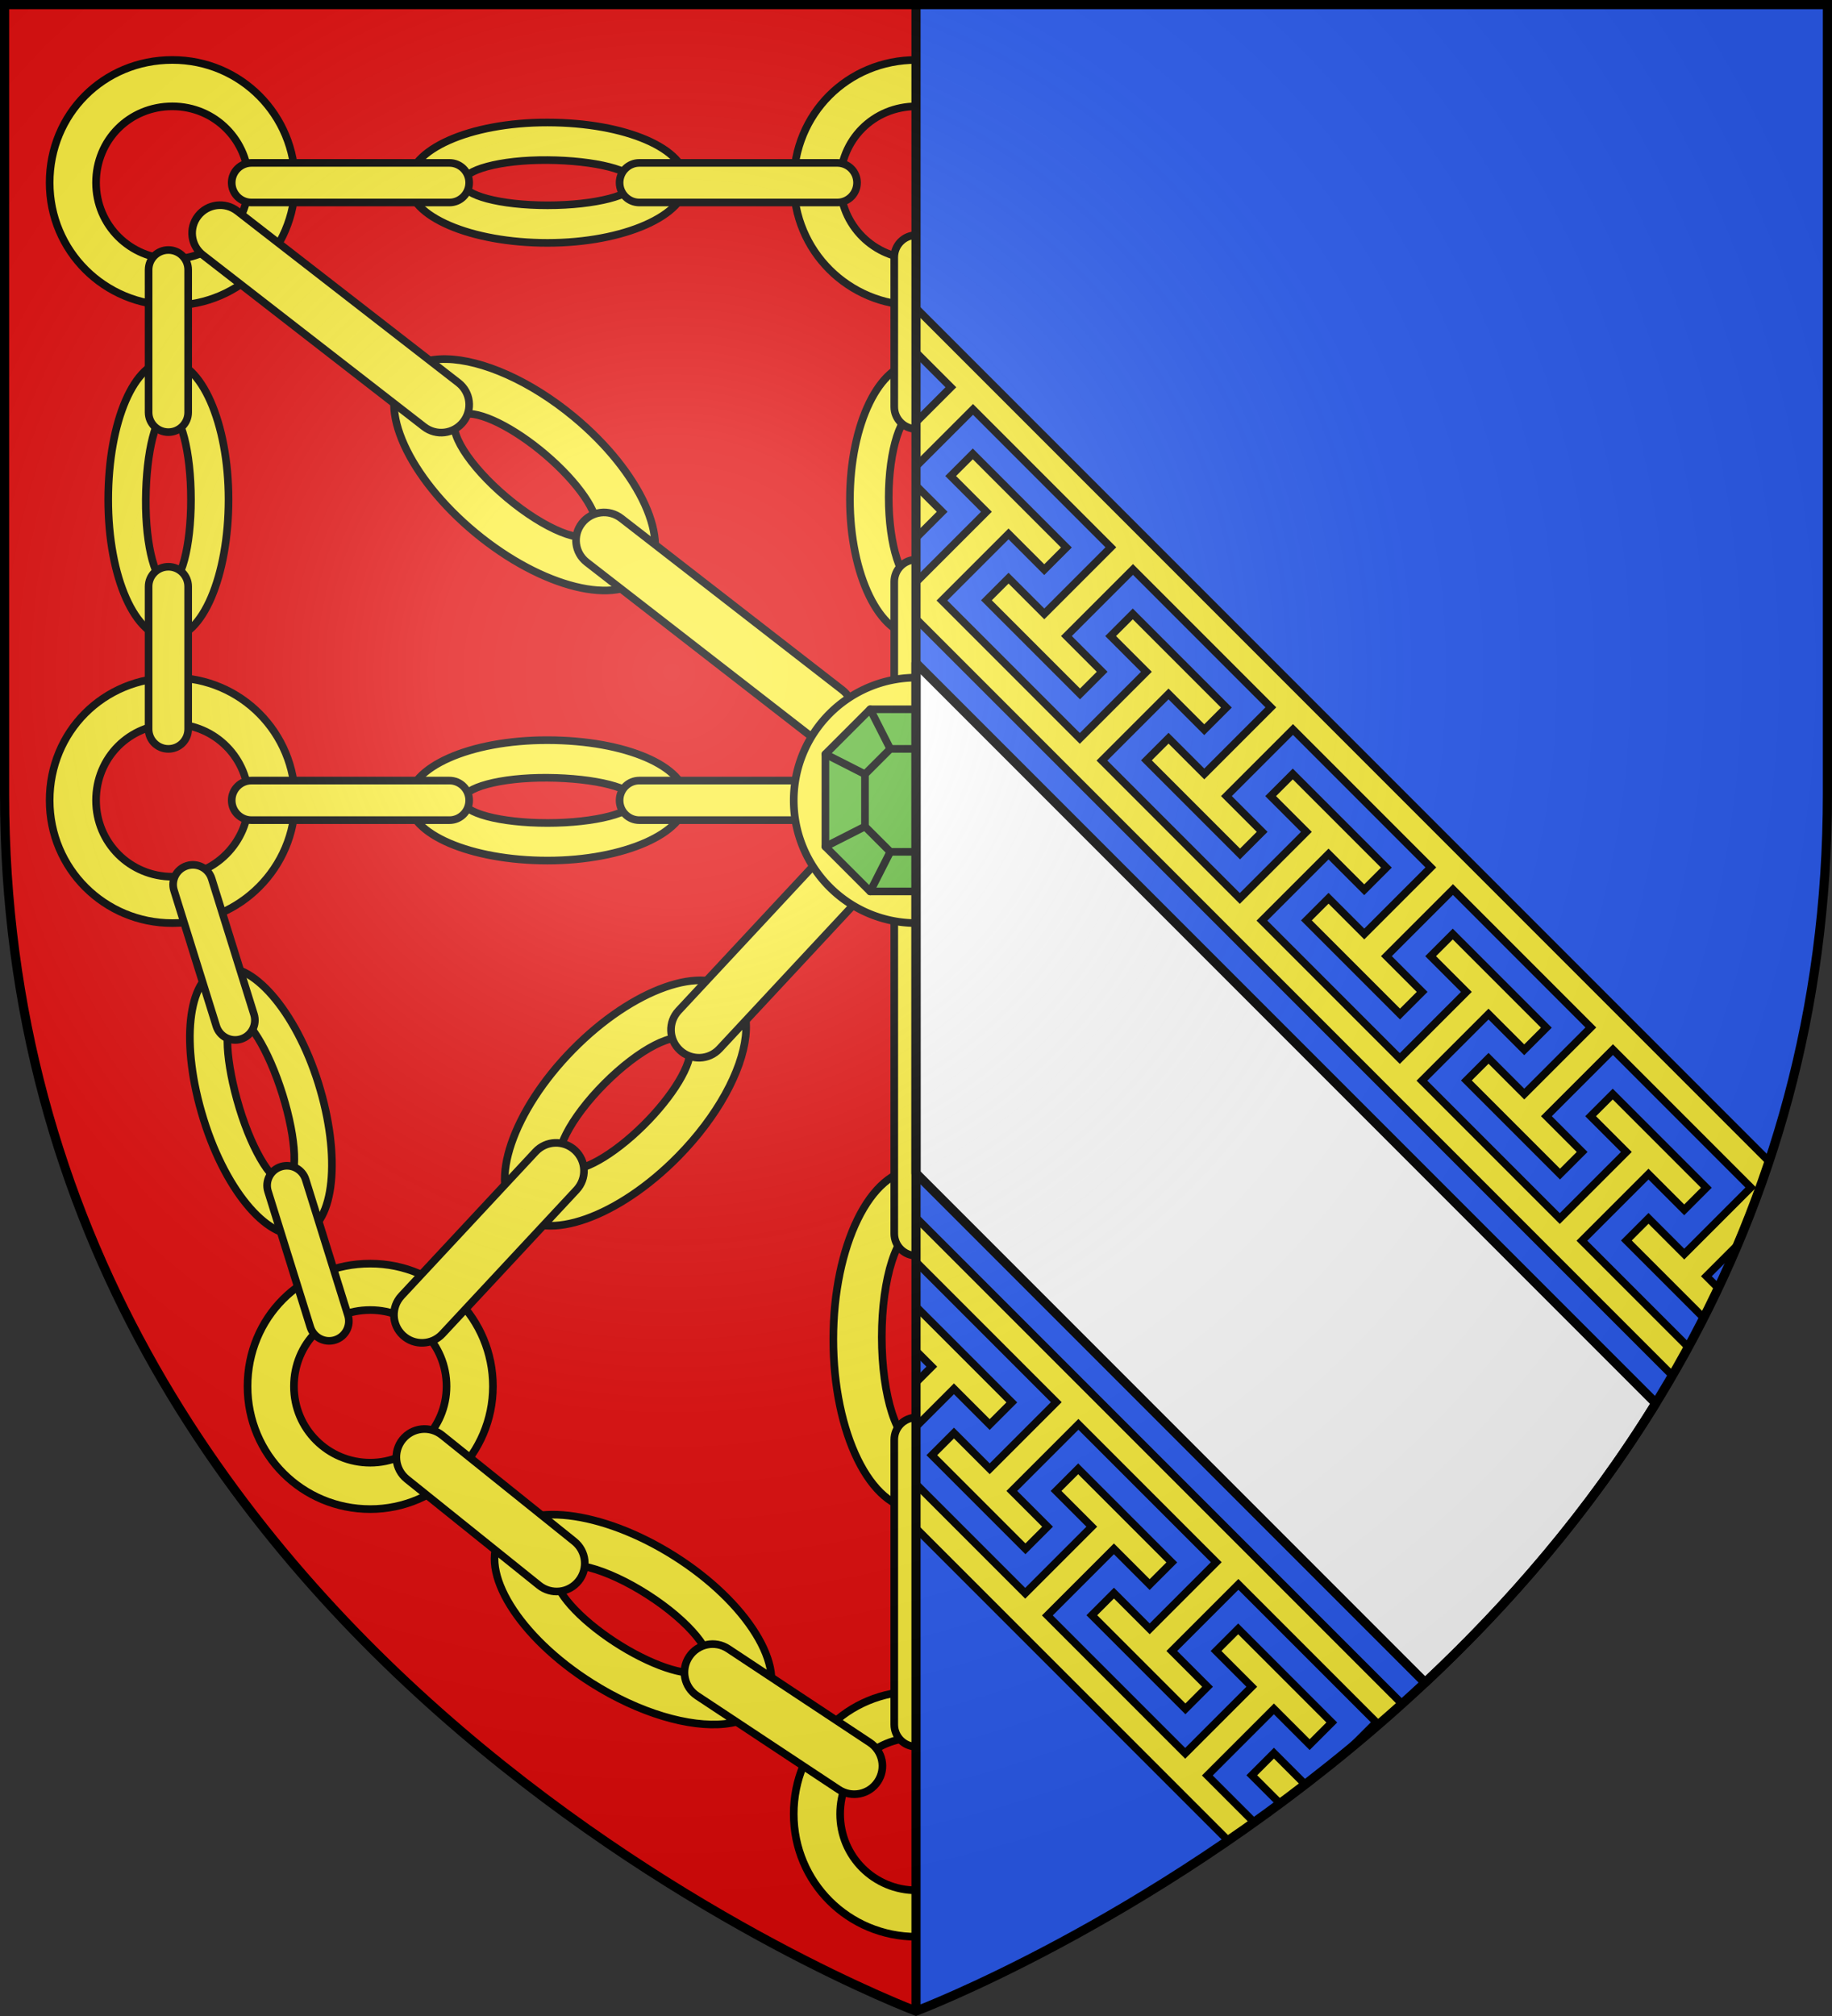 <?xml version="1.0" encoding="UTF-8" standalone="no"?><svg height="660" viewBox="-300 -300 600 660" width="600" xmlns="http://www.w3.org/2000/svg" xmlns:xlink="http://www.w3.org/1999/xlink"><rect x="-300" y="-300" width="600" height="660" fill="#333333" stroke="none"/><radialGradient id="a" cx="-80" cy="-80" gradientUnits="userSpaceOnUse" r="405"><stop offset="0" stop-color="#fff" stop-opacity=".31"/><stop offset=".19" stop-color="#fff" stop-opacity=".25"/><stop offset=".6" stop-color="#6b6b6b" stop-opacity=".125"/><stop offset="1" stop-opacity=".125"/></radialGradient><path d="m-298.5-298.5h298.5v657s-298.5-112.209-298.5-398.457z" fill="#e20909"/><g stroke="#000" stroke-linecap="round" stroke-linejoin="round" stroke-width="2.412" transform="matrix(1.037 0 0 1.037 -310.959 -307.595)"><g fill="#fcef3c"><path d="m300 376.545c-14.497 0-26.25 23.994-26.25 53.603s11.753 53.603 26.25 53.603c14.497 0 26.25-23.994 26.25-53.603s-11.753-53.603-26.25-53.603zm0 19.018c6.042 0 10.94 15.154 10.94 33.847 0 18.692-4.898 33.844-10.94 33.844-6.042 0-10.94-15.152-10.94-33.844 0-18.692 4.898-33.847 10.94-33.847zm0-273.694c-11.597 0-21 19.306-21 43.131s9.403 43.131 21 43.131 21-19.306 21-43.131-9.403-43.131-21-43.131zm0 15.303c4.834 0 8.752 12.194 8.752 27.234s-3.918 27.232-8.752 27.232-8.752-12.192-8.752-27.232 3.918-27.234 8.752-27.234zm-148.339-16.48c11.189.263 26.308 6.769 40.15 18.228 21.092 17.461 31.22 39.804 22.625 49.909-8.594 10.104-32.656 4.143-53.748-13.318-21.092-17.461-31.22-39.804-22.625-49.909 2.954-3.473 7.737-5.048 13.598-4.91zm7.179 17.258c-1.85-.089-3.188.361-3.987 1.28-3.311 3.811 3.757 15.107 15.785 25.2 12.028 10.094 24.356 15.076 27.557 11.173 2.743-3.345-2.083-12.262-11.635-21.401s-21.144-15.936-27.721-16.253zm289.498-17.258c-11.189.263-26.308 6.769-40.15 18.228-21.092 17.461-31.22 39.804-22.625 49.909 8.594 10.104 32.656 4.143 53.748-13.318 21.092-17.461 31.22-39.804 22.625-49.909-2.954-3.473-7.737-5.048-13.598-4.91zm-7.179 17.258c1.85-.089 3.188.361 3.987 1.28 3.311 3.811-3.757 15.107-15.785 25.2-12.028 10.094-24.356 15.076-27.557 11.173-2.743-3.345 2.083-12.262 11.635-21.401 9.552-9.138 21.144-15.936 27.721-16.253zm-301.409-72.753c.004 10.516 19.588 18.81 43.75 18.81s43.746-8.737 43.75-19.204-18.948-18.779-43.75-18.81-43.754 8.688-43.75 19.204zm43.75-7.334c15.022.113 27.613 3.235 27.613 7.137s-12.586 7.137-27.613 7.137-26.789-3.155-26.789-7.137 11.767-7.25 26.789-7.137zm352.947 150.887c10.512-.004 18.803-19.588 18.803-43.75s-8.734-43.746-19.197-43.75-18.772 18.948-18.803 43.75c-.031 24.802 8.685 43.754 19.197 43.75zm-7.331-43.75c.113-15.022 3.234-27.613 7.134-27.613s7.134 12.586 7.134 27.613-3.153 26.789-7.134 26.789-7.247-11.767-7.134-26.789zm-465.169 43.75c10.512-.004 18.803-19.588 18.803-43.75s-8.734-43.746-19.197-43.75-18.772 18.948-18.803 43.75c-.031 24.802 8.685 43.754 19.197 43.75zm-7.331-43.75c.113-15.022 3.234-27.613 7.134-27.613s7.134 12.586 7.134 27.613-3.153 26.789-7.134 26.789-7.247-11.767-7.134-26.789zm316.134-99.803c.004 10.516 19.588 18.81 43.75 18.81s43.746-8.737 43.75-19.204-18.948-18.779-43.75-18.81-43.754 8.688-43.75 19.204zm43.75-7.334c15.022.113 27.613 3.235 27.613 7.137s-12.586 7.137-27.613 7.137-26.789-3.155-26.789-7.137 11.767-7.25 26.789-7.137zm-276.75 202.334c.004 10.516 19.588 18.81 43.75 18.81s43.746-8.737 43.75-19.204-18.948-18.779-43.75-18.81c-24.802-.031-43.754 8.688-43.75 19.204zm43.75-7.334c15.022.113 27.613 3.235 27.613 7.137s-12.586 7.137-27.613 7.137-26.789-3.155-26.789-7.137 11.767-7.25 26.789-7.137zm189.25 7.334c.004 10.516 19.588 18.81 43.75 18.81s43.746-8.737 43.75-19.204-18.948-18.779-43.75-18.81c-24.802-.031-43.754 8.688-43.75 19.204zm43.75-7.334c15.022.113 27.613 3.235 27.613 7.137s-12.586 7.137-27.613 7.137-26.789-3.155-26.789-7.137 11.767-7.25 26.789-7.137zm-62.561 81.608c1.202 10.979 8.87 25.296 21.296 37.938 18.934 19.264 41.74 27.336 50.942 18.032 9.202-9.303 1.315-32.459-17.619-51.723-18.934-19.264-41.74-27.336-50.942-18.032-3.163 3.198-4.307 8.034-3.677 13.785zm17.561 5.601c-.243-1.811.086-3.166.921-4.028 3.464-3.577 15.159 2.419 26.09 13.393 10.931 10.974 16.867 22.675 13.302 26.152-3.055 2.98-12.223-1.013-22.007-9.633-9.784-8.62-17.441-19.444-18.306-25.884zm-125.439-5.601c-1.202 10.979-8.87 25.296-21.296 37.938-18.934 19.264-41.74 27.336-50.942 18.032-9.202-9.303-1.315-32.459 17.619-51.723 18.934-19.264 41.74-27.336 50.942-18.032 3.163 3.198 4.307 8.034 3.677 13.785zm-17.561 5.601c.243-1.811-.086-3.166-.921-4.028-3.464-3.577-15.159 2.419-26.09 13.393-10.931 10.974-16.867 22.675-13.302 26.152 3.055 2.98 12.223-1.013 22.007-9.633 9.784-8.62 17.441-19.444 18.306-25.884zm-122.282 56.634c10.034-3.135 12.116-24.299 4.92-47.365-7.196-23.066-21.366-39.16-31.356-36.047-9.99 3.112-12.277 23.679-4.92 47.365 7.357 23.685 21.322 39.182 31.356 36.047zm-20.028-39.581c-4.366-14.374-5.137-27.323-1.414-28.485 3.724-1.162 10.559 9.89 15.034 24.235 4.475 14.345 4.968 26.512 1.168 27.698-3.8 1.186-10.423-9.075-14.789-23.449zm274.388 194.444c11.09 1.16 26.854-3.346 41.983-12.905 23.053-14.566 35.891-35.344 28.678-46.412-7.213-11.068-31.745-8.235-54.798 6.331-23.053 14.566-35.891 35.344-28.678 46.412 2.479 3.805 7.006 5.966 12.815 6.574zm9.28-16.131c-1.839-.147-3.105-.761-3.777-1.77-2.789-4.183 5.626-14.441 18.789-22.882 13.164-8.441 25.977-11.797 28.646-7.536 2.287 3.651-3.611 11.844-14.208 19.656-10.596 7.812-22.912 13.054-29.45 12.531zm-130.434 16.131c-11.09 1.16-26.854-3.346-41.983-12.905-23.053-14.566-35.891-35.344-28.678-46.412 7.213-11.068 31.745-8.235 54.798 6.331 23.053 14.566 35.891 35.344 28.678 46.412-2.479 3.805-7.006 5.966-12.815 6.574zm-9.28-16.131c1.839-.147 3.105-.761 3.777-1.77 2.789-4.183-5.626-14.441-18.789-22.882-13.164-8.441-25.977-11.797-28.646-7.536-2.287 3.651 3.611 11.844 14.208 19.656 10.596 7.812 22.912 13.054 29.45 12.531z"/><path d="m300 541.25c-21.789 0-38.753 17.117-38.75 38.742.003 21.624 17.349 38.758 38.75 38.758s38.747-17.572 38.75-38.758-16.961-38.742-38.75-38.742zm0 14.652c13.581 0 24.1 10.915 24.098 24.09-.002 13.175-10.789 24.104-24.098 24.104s-24.094-10.657-24.096-24.104c-.002-13.447 10.514-24.09 24.096-24.09zm235-334.652c-21.789 0-38.753 17.117-38.75 38.742.003 21.624 17.349 38.758 38.75 38.758s38.747-17.572 38.75-38.758-16.961-38.742-38.75-38.742zm0 14.652c13.581 0 24.1 10.915 24.098 24.09-.002 13.175-10.789 24.104-24.098 24.104s-24.094-10.657-24.096-24.104c-.002-13.447 10.514-24.09 24.096-24.09zm-470-209.652c-21.789 0-38.753 17.117-38.75 38.742.003 21.624 17.349 38.758 38.75 38.758s38.747-17.572 38.75-38.758c.003-21.186-16.961-38.742-38.75-38.742zm0 14.652c13.581 0 24.1 10.915 24.098 24.09s-10.789 24.104-24.098 24.104-24.094-10.657-24.096-24.104c-.002-13.447 10.514-24.09 24.096-24.09zm470-14.652c-21.789 0-38.753 17.117-38.75 38.742.003 21.624 17.349 38.758 38.75 38.758s38.747-17.572 38.75-38.758c.003-21.186-16.961-38.742-38.75-38.742zm0 14.652c13.581 0 24.1 10.915 24.098 24.09-.002 13.175-10.789 24.104-24.098 24.104s-24.094-10.657-24.096-24.104 10.514-24.09 24.096-24.09zm-470 180.348c-21.789 0-38.753 17.117-38.75 38.742.003 21.624 17.349 38.758 38.75 38.758s38.747-17.572 38.75-38.758-16.961-38.742-38.75-38.742zm0 14.652c13.581 0 24.1 10.915 24.098 24.09s-10.789 24.104-24.098 24.104-24.094-10.657-24.096-24.104c-.002-13.447 10.514-24.09 24.096-24.09zm62.5 170.348c-21.789 0-38.753 17.117-38.75 38.742.003 21.624 17.349 38.758 38.75 38.758s38.747-17.572 38.75-38.758-16.961-38.742-38.75-38.742zm0 14.652c13.581 0 24.1 10.915 24.098 24.09-.002 13.175-10.789 24.104-24.098 24.104s-24.094-10.657-24.096-24.104c-.002-13.447 10.514-24.09 24.096-24.09zm345-14.652c-21.789 0-38.753 17.117-38.75 38.742.003 21.624 17.349 38.758 38.75 38.758s38.747-17.572 38.75-38.758-16.961-38.742-38.75-38.742zm0 14.652c13.581 0 24.1 10.915 24.098 24.09-.002 13.175-10.789 24.104-24.098 24.104s-24.094-10.657-24.096-24.104c-.002-13.447 10.514-24.09 24.096-24.09zm-172.5-394.652c-21.789 0-38.753 17.117-38.75 38.742.003 21.624 17.349 38.758 38.75 38.758s38.747-17.572 38.75-38.758c.003-21.186-16.961-38.742-38.75-38.742zm0 14.652c13.581 0 24.1 10.915 24.098 24.09-.002 13.175-10.789 24.104-24.098 24.104s-24.094-10.657-24.096-24.104c-.002-13.447 10.514-24.09 24.096-24.09z"/><path d="m493.782 396.706c-10.034-3.135-12.116-24.299-4.92-47.365 7.196-23.066 21.366-39.16 31.356-36.047 9.99 3.112 12.277 23.679 4.92 47.365-7.357 23.685-21.322 39.182-31.356 36.047zm20.028-39.581c4.366-14.374 5.137-27.323 1.414-28.485-3.724-1.162-10.559 9.89-15.034 24.235-4.475 14.345-4.968 26.512-1.168 27.698 3.8 1.186 10.423-9.075 14.789-23.449z"/><path d="m483.624 430.356c3.294 1.028 6.774-.797 7.801-4.091l13.358-42.82c1.028-3.294-.797-6.774-4.092-7.801-3.294-1.028-6.774.797-7.801 4.091l-13.358 42.82c-1.028 3.294.797 6.774 4.092 7.801zm29.683-95c3.294 1.028 6.774-.797 7.801-4.091l13.358-42.82c1.028-3.294-.797-6.774-4.092-7.801-3.294-1.028-6.774.797-7.801 4.091l-13.358 42.82c-1.028 3.294.797 6.774 4.092 7.801zm-396.932 95c-3.294 1.028-6.774-.797-7.801-4.091l-13.358-42.82c-1.028-3.294.797-6.774 4.092-7.801 3.294-1.028 6.774.797 7.801 4.091l13.358 42.82c1.028 3.294-.797 6.774-4.092 7.801zm-29.683-95c-3.294 1.028-6.774-.797-7.801-4.091l-13.358-42.82c-1.028-3.294.797-6.774 4.092-7.801 3.294-1.028 6.774.797 7.801 4.091l13.358 42.82c1.028 3.294-.797 6.774-4.092 7.801zm375.603 126.439c-3.081-3.838-8.651-4.447-12.489-1.366l-41.736 33.511c-3.838 3.081-4.447 8.652-1.366 12.49 3.081 3.838 8.651 4.447 12.489 1.366l41.736-33.511c3.838-3.081 4.447-8.652 1.366-12.49zm-90.521 68.57c-2.72-4.111-8.218-5.231-12.329-2.511l-44.707 29.578c-4.111 2.72-5.231 8.219-2.511 12.33 2.72 4.111 8.218 5.231 12.329 2.511l44.707-29.578c4.111-2.72 5.231-8.219 2.511-12.33zm-234.069-68.57c3.081-3.838 8.651-4.447 12.489-1.366l41.736 33.511c3.838 3.081 4.447 8.652 1.366 12.49-3.081 3.838-8.651 4.447-12.489 1.366l-41.736-33.511c-3.838-3.081-4.447-8.652-1.366-12.49zm90.521 68.57c2.72-4.111 8.218-5.231 12.329-2.511l44.707 29.578c4.111 2.72 5.231 8.219 2.511 12.33-2.72 4.111-8.218 5.231-12.329 2.511l-44.707-29.578c-4.111-2.72-5.231-8.219-2.511-12.33zm71.774-242.567c3.878 0 7 3.122 7 6.999v101.953c0 3.877-3.122 6.999-7 6.999s-7-3.122-7-6.999v-101.953c0-3.877 3.122-6.999 7-6.999zm0 167.035c3.878 0 7 3.122 7 6.999v89.919c0 3.877-3.122 6.999-7 6.999s-7-3.122-7-6.999v-89.919c0-3.877 3.122-6.999 7-6.999zm20.309-174.33c-3.58 3.335-3.777 8.901-.442 12.481l42.344 45.457c3.334 3.58 8.901 3.777 12.48.442 3.58-3.335 3.777-8.901.442-12.481l-42.344-45.457c-3.334-3.58-8.901-3.777-12.48-.442zm87.5 90c-3.58 3.335-3.777 8.901-.442 12.481l42.344 45.457c3.334 3.58 8.901 3.777 12.48.442 3.58-3.335 3.777-8.901.442-12.481l-42.344-45.457c-3.334-3.58-8.901-3.777-12.48-.442zm-128.119-90c3.58 3.335 3.777 8.901.442 12.481l-42.344 45.457c-3.334 3.58-8.901 3.777-12.48.442-3.58-3.335-3.777-8.901-.442-12.481l42.344-45.457c3.334-3.58 8.901-3.777 12.48-.442zm-87.5 90c3.58 3.335 3.777 8.901.442 12.481l-42.344 45.457c-3.334 3.58-8.901 3.777-12.48.442-3.58-3.335-3.777-8.901-.442-12.481l42.344-45.457c3.334-3.58 8.901-3.777 12.48-.442zm322.287-296.54-69.827 54.192c-3.859 2.995-4.541 8.502-1.529 12.347s8.543 4.531 12.401 1.536l69.827-54.192c3.859-2.995 4.541-8.501 1.529-12.347-3.012-3.846-8.543-4.531-12.401-1.536zm-428.955-0 69.827 54.192c3.859 2.995 4.541 8.502 1.529 12.347-3.012 3.846-8.543 4.531-12.401 1.536l-69.827-54.192c-3.859-2.995-4.541-8.501-1.529-12.347 3.012-3.846 8.543-4.531 12.401-1.536zm307.705 97-69.827 54.192c-3.859 2.995-4.541 8.502-1.529 12.347 3.012 3.846 8.543 4.531 12.401 1.536l69.827-54.192c3.859-2.995 4.541-8.501 1.529-12.347-3.012-3.846-8.543-4.531-12.401-1.536zm-186.455 0 69.827 54.192c3.859 2.995 4.541 8.501 1.529 12.347-3.012 3.846-8.543 4.531-12.401 1.536l-69.827-54.192c-3.859-2.995-4.541-8.501-1.529-12.347 3.012-3.846 8.543-4.531 12.401-1.536zm329.477 72.787c-3.462 0-6.25-2.787-6.25-6.249v-45.002c0-3.462 2.788-6.249 6.25-6.249s6.25 2.787 6.25 6.249v45.002c0 3.462-2.788 6.249-6.25 6.249zm0-100c-3.462 0-6.25-2.787-6.25-6.249v-45.002c0-3.462 2.788-6.249 6.25-6.249s6.25 2.787 6.25 6.249v45.002c0 3.462-2.788 6.249-6.25 6.249zm-472.5 100c-3.462 0-6.25-2.787-6.25-6.249v-45.002c0-3.462 2.788-6.249 6.25-6.249s6.25 2.787 6.25 6.249v45.002c0 3.462-2.788 6.249-6.25 6.249zm0-100c-3.462 0-6.25-2.787-6.25-6.249v-45.002c0-3.462 2.788-6.249 6.25-6.249s6.25 2.787 6.25 6.249v45.002c0 3.462-2.788 6.249-6.25 6.249zm377.5-78.75c0-3.462 2.884-6.25 6.466-6.25h62.069c3.582 0 6.466 2.788 6.466 6.25s-2.884 6.25-6.466 6.25h-62.069c-3.582 0-6.466-2.788-6.466-6.25zm-122.5 0c0-3.462 2.788-6.25 6.25-6.25h62.5c3.462 0 6.25 2.788 6.25 6.25s-2.788 6.25-6.25 6.25h-62.5c-3.462 0-6.25-2.788-6.25-6.25zm-112.5 0c0-3.462 2.788-6.25 6.25-6.25h62.5c3.462 0 6.25 2.788 6.25 6.25s-2.788 6.25-6.25 6.25h-62.5c-3.462 0-6.25-2.788-6.25-6.25zm-122.5 0c0-3.462 2.788-6.25 6.25-6.25h62.5c3.462 0 6.25 2.788 6.25 6.25s-2.788 6.25-6.25 6.25h-62.5c-3.462 0-6.25-2.788-6.25-6.25zm216.25 16.552c3.878 0 7 3.122 7 6.999v47.2c0 3.877-3.122 6.999-7 6.999s-7-3.122-7-6.999v-47.2c0-3.877 3.122-6.999 7-6.999zm0 102.437c3.878 0 7 3.122 7 6.999v47.2c0 3.877-3.122 6.999-7 6.999s-7-3.122-7-6.999v-47.2c0-3.877 3.122-6.999 7-6.999zm141.25 76.011c0-3.462 2.884-6.25 6.466-6.25h62.069c3.582 0 6.466 2.788 6.466 6.25s-2.884 6.25-6.466 6.25h-62.069c-3.582 0-6.466-2.788-6.466-6.25zm-122.5 0c0-3.462 2.788-6.25 6.25-6.25h62.5c3.462 0 6.25 2.788 6.25 6.25s-2.788 6.25-6.25 6.25h-62.5c-3.462 0-6.25-2.788-6.25-6.25zm-112.5 0c0-3.462 2.788-6.25 6.25-6.25h62.5c3.462 0 6.25 2.788 6.25 6.25s-2.788 6.25-6.25 6.25h-62.5c-3.462 0-6.25-2.788-6.25-6.25zm-122.5 0c0-3.462 2.788-6.25 6.25-6.25h62.5c3.462 0 6.25 2.788 6.25 6.25s-2.788 6.25-6.25 6.25h-62.5c-3.462 0-6.25-2.788-6.25-6.25z"/><path d="m338.75 260a38.75 38.75 0 1 1 -77.5 0 38.75 38.75 0 1 1 77.5 0z"/></g><path d="m314.605 288.75 14.145-14.145v-29.21l-14.145-14.145h-29.21l-14.145 14.145v29.21l14.145 14.145z" fill="#5ab532"/><g fill="none"><path d="m308.255 276.25 7.995-7.995v-16.51l-7.995-7.995h-16.51l-7.995 7.995v16.51l7.995 7.995z"/><path d="m271.266 245.403 12.493 6.347m1.636-20.5 6.355 12.509m22.848-12.493-6.347 12.493m20.484 1.644-12.493 6.347m0 16.501 12.493 6.347m-20.484 1.644 6.347 12.493m-22.848-12.493-6.347 12.493m-1.644-20.484-12.509 6.355"/></g></g><path d="m298.5-298.5h-298.5v657s298.5-112.209 298.5-398.457z" fill="#2b5df2"/><g stroke="#000"><path d="m300 217.084v167.037l166.732 166.732c27.2-25.478 53.611-55.83 75.559-91.479z" fill="#fff" stroke-linecap="round" stroke-linejoin="round" stroke-width="3" transform="translate(-300 -300)"/><path d="m300 100.867v14.496l11.42 11.42-11.42 11.42v14.496l18.668-18.668 45.15 45.15-21.803 21.803-11.703-11.703-7.248 7.248 30.654 30.654 7.248-7.248-11.703-11.703 21.803-21.803 45.15 45.148-21.803 21.805-11.703-11.703-7.248 7.246 30.654 30.654 7.248-7.248-11.705-11.703 21.805-21.803 45.148 45.15-21.803 21.803-11.703-11.703-7.248 7.248 30.654 30.654 7.248-7.248-11.703-11.703 21.803-21.803 45.15 45.15-21.803 21.803-11.703-11.703-7.248 7.248 30.654 30.654 7.248-7.248-11.703-11.703 21.803-21.803 45.15 45.148-21.805 21.803-11.703-11.703-7.246 7.248 25.309 25.309c1.628-3.205 3.218-6.446 4.768-9.727l-3.879-3.879 10.178-10.178c3.755-8.872 7.212-18.007 10.34-27.406zm18.602 47.727-7.246 7.248 11.703 11.703-21.805 21.803-1.254-1.254v14.494l247.713 247.713c1.772-3.057 3.51-6.151 5.213-9.283l-34.832-34.832 21.803-21.803 11.703 11.703 7.248-7.248-30.654-30.654-7.248 7.248 11.703 11.703-21.803 21.803-45.15-45.148 21.803-21.803 11.703 11.703 7.248-7.248-30.654-30.654-7.248 7.248 11.703 11.703-21.803 21.803-45.148-45.15 21.803-21.803 11.703 11.703 7.248-7.248-30.654-30.654-7.248 7.248 11.703 11.703-21.803 21.803-45.15-45.15 21.803-21.803 11.703 11.703 7.248-7.248-30.654-30.654-7.248 7.248 11.703 11.703-21.803 21.803-45.15-45.148 21.803-21.803 11.703 11.703 7.248-7.248zm-18.602 10.375v14.496l1.32 1.32 7.248-7.248zm0 239.648v16.072l.789-.789 45.148 45.15-21.803 21.803-11.703-11.703-7.248 7.248 30.654 30.654 7.248-7.248-11.703-11.703 21.803-21.803 45.15 45.148-21.803 21.805-11.703-11.703-7.248 7.246 30.654 30.654 7.248-7.248-11.703-11.703 21.803-21.803 45.15 45.15-8.93 8.93c5.788-4.772 11.588-9.779 17.371-14.982zm.723 29.846-.723.723v13.051l5.178 5.178-5.178 5.178v14.496l12.426-12.426 11.703 11.703 7.248-7.248zm52.396 52.396-7.248 7.248 11.703 11.703-21.803 21.803-35.771-35.771v14.496l102.217 102.217c2.816-1.934 5.662-3.931 8.523-5.973l-15.322-15.322 21.803-21.803 11.703 11.703 7.248-7.248-30.654-30.654-7.248 7.248 11.703 11.703-21.803 21.803-45.15-45.15 21.803-21.803 11.703 11.703 7.248-7.248zm64.107 93.086-7.246 7.248 9.23 9.23c2.743-2.033 5.493-4.104 8.26-6.234z" fill="#fcef3c" stroke-width="2.5" transform="translate(-300 -300)"/><path d="m0 358.398v-656.898" fill="none" stroke-width="3"/></g><path d="m-298.5-298.5h597v258.543c0 286.248-298.5 398.457-298.5 398.457s-298.5-112.209-298.5-398.457z" fill="url(#a)"/><path d="m-298.5-298.5h597v258.503c0 286.203-298.5 398.395-298.5 398.395s-298.5-112.191-298.5-398.395z" fill="none" stroke="#000" stroke-width="3"/></svg>
